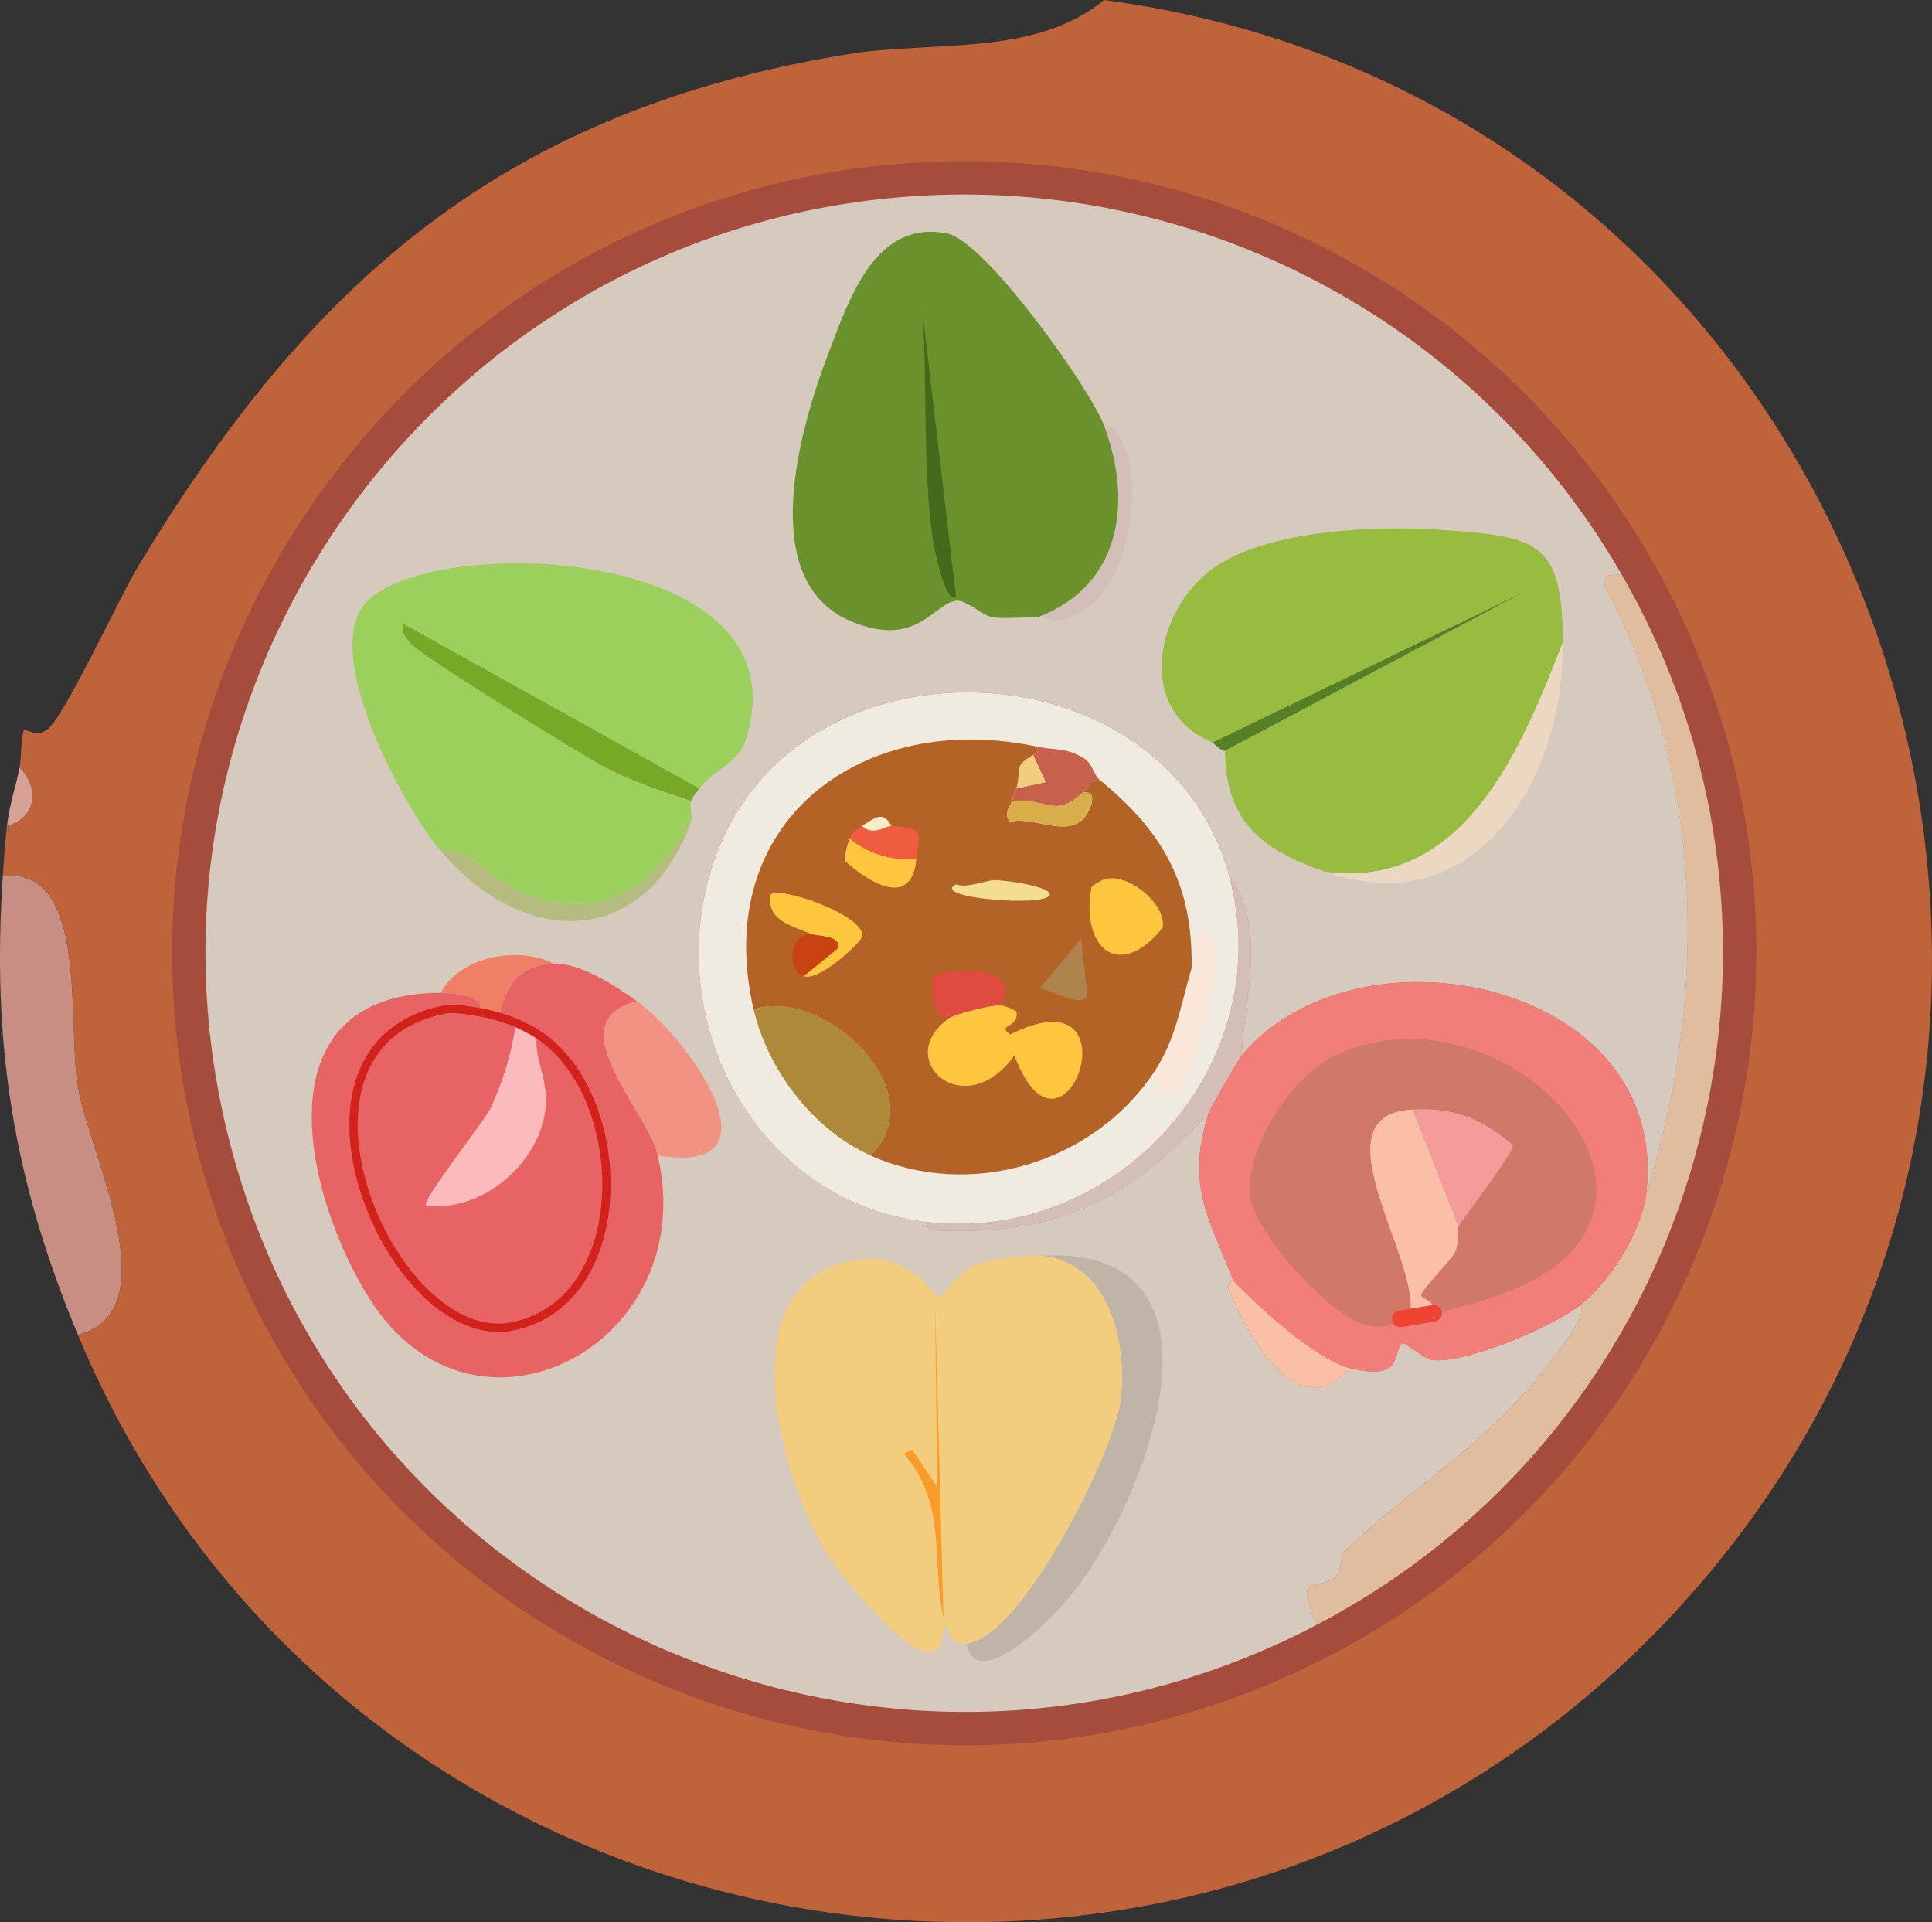 <?xml version="1.0" encoding="UTF-8"?>
<svg id="Layer_2" data-name="Layer 2" xmlns="http://www.w3.org/2000/svg" viewBox="0 0 511.93 509.33"><rect x="0" y="0" width="511.93" height="509.33" fill="#333333" stroke="none"/>
  <defs>
    <style>
      .cls-1 {
        fill: #ae834c;
      }

      .cls-2 {
        stroke: #a54c3d;
        stroke-width: 8.84px;
      }

      .cls-2, .cls-3, .cls-4 {
        fill: none;
        stroke-linecap: round;
        stroke-linejoin: round;
      }

      .cls-5 {
        fill: #c88e83;
      }

      .cls-3 {
        stroke: #d3221c;
        stroke-width: 2.21px;
      }

      .cls-6 {
        fill: #ef7f65;
      }

      .cls-7 {
        fill: #436a1a;
      }

      .cls-8 {
        fill: #c8614b;
      }

      .cls-9 {
        fill: #578026;
      }

      .cls-10 {
        fill: #9cd05c;
      }

      .cls-11 {
        fill: #d8a197;
      }

      .cls-12 {
        fill: #f99c29;
      }

      .cls-13 {
        fill: #bfb4a7;
      }

      .cls-14 {
        fill: #98bc40;
      }

      .cls-15 {
        fill: #ecd7c1;
      }

      .cls-16 {
        fill: #f0ebe1;
      }

      .cls-17 {
        fill: #dfbd9e;
      }

      .cls-18 {
        fill: #d07968;
      }

      .cls-19 {
        fill: #ef5c40;
      }

      .cls-20 {
        fill: #e86363;
      }

      .cls-21 {
        fill: #f39c9a;
      }

      .cls-22 {
        fill: #fbbabc;
      }

      .cls-23 {
        fill: #fdc63e;
      }

      .cls-24 {
        fill: #b6bb7f;
      }

      .cls-25 {
        fill: #d4beb8;
      }

      .cls-26 {
        fill: #e04b3f;
      }

      .cls-27 {
        fill: #c84212;
      }

      .cls-28 {
        fill: #f27e79;
      }

      .cls-29 {
        fill: #b46327;
      }

      .cls-30 {
        fill: #fdecc7;
      }

      .cls-31 {
        fill: #bf633a;
      }

      .cls-32 {
        fill: #d8ae4b;
      }

      .cls-4 {
        stroke: #ef4433;
        stroke-width: 4.42px;
      }

      .cls-33 {
        fill: #f29283;
      }

      .cls-34 {
        fill: #6b912d;
      }

      .cls-35 {
        fill: #f2dd91;
      }

      .cls-36 {
        fill: #fbbea7;
      }

      .cls-37 {
        fill: #d6c9bd;
      }

      .cls-38 {
        fill: #77a927;
      }

      .cls-39 {
        fill: #ad8939;
      }

      .cls-40 {
        fill: #fbe6da;
      }

      .cls-41 {
        fill: #f2cd7e;
      }
    </style>
  </defs>
  <g id="Layer_2-2" data-name="Layer 2">
    <g id="Generative_Object" data-name="Generative Object">
      <g>
        <path class="cls-5" d="M20.64,353.69C3.56,312.65-2.24,276.79.75,232.11c22.83-2.57,17.02,38.78,19.9,55.82,3.06,18.13,24.55,59.26,0,65.76Z"/>
        <g>
          <path class="cls-31" d="M292.54,0c205.95,27.3,291.83,280.54,148.11,430.51-126.86,132.37-349.63,92.19-420.01-76.82,24.55-6.5,3.06-47.63,0-65.76-2.87-17.03,2.94-58.39-19.9-55.82.31-4.58.57-8.7,1.11-13.26,7.91-2.27,8.61-10.04,3.32-15.47.57-3.06.23-6.11,1.11-9.95,2.5.41,3.46,1.64,6.08,0,4.31-2.69,19.37-35.23,23.76-42.55C82.09,74.34,133.68,29.25,224.57,14.37c22.62-3.7,49.52.82,67.97-14.37Z"/>
          <path class="cls-11" d="M1.85,218.85c.73-6.15,2.36-10.35,3.32-15.47,5.29,5.43,4.59,13.21-3.32,15.47Z"/>
          <path class="cls-17" d="M435.07,152.73c56.55,101.72,17.25,230.24-86.5,282.95,2.26-4.1-3.87-11.82-1.87-15.12.2-.33,5.91-1.22,7.18-2.76,1.18-1.44,1.96-6.39,2.21-6.63,21.41-20.15,38.69-28.12,58.03-54.71.96-1.32,6.62-8.81,4.42-10.5,8.06-6.37,16.47-19.5,17.68-29.84,16.7-52.96,15.39-111.24-11.05-160.82l.55-2.76,8.74-.86c.2.36.4.71.6,1.07Z"/>
          <path class="cls-25" d="M329.02,279.64c-.97,1.16-8.47,14.3-8.84,15.47-21.22,22.88-39.56,32.17-71.29,30.95-.99-.04-5.09-.31-2.76-2.21,50.02,5.52,93.02-41.91,79.58-91.74,10.13,13.01,3.98,32.74,3.32,47.53Z"/>
          <path class="cls-36" d="M357.76,362.53c-14.06,15.71-27.01-8.54-32.05-20.45-1.04-2.47,1.16-2.62,1.11-2.76,6.63,6.9,21.9,20.96,30.95,23.21Z"/>
          <g>
            <path class="cls-37" d="M435.07,152.73c-.2-.36-.4-.71-.6-1.07l-8.74.86-.55,2.76c26.44,49.58,27.75,107.85,11.05,160.82,6.54-55.87-76.26-73.28-107.21-36.47.66-14.79,6.81-34.52-3.32-47.53-16.42-60.86-110.75-65.78-134.84-8.29-17.87,42.63,7.59,94.77,55.26,100.03-2.32,1.9,1.78,2.17,2.76,2.21,31.73,1.22,50.07-8.07,71.29-30.95-6.02,19.19.28,27.77,6.63,44.21.05.14-2.15.3-1.11,2.76,5.04,11.91,18,36.15,32.05,20.45,14.62,3.64,11.07-4.5,13.82-6.63.53-.41,5.79,4.12,7.74,4.42,8.57,1.34,32.21-8.82,39.24-14.37,2.2,1.69-3.46,9.18-4.42,10.5-19.34,26.59-36.62,34.56-58.03,54.71-.25.24-1.03,5.2-2.21,6.63-1.27,1.54-6.98,2.43-7.18,2.76-2,3.3,4.13,11.02,1.87,15.12-115.95,58.91-257.05-3.65-291.24-129.14C23.02,180.63,113.65,54.77,243.97,47.44c78.16-4.39,152.06,36.03,190.5,104.22.2.36.4.71.6,1.07Z"/>
            <g>
              <g>
                <path class="cls-14" d="M414.12,170.21c-10.99,28.11-26.05,65.66-63,60.79-16.4-5.75-26.32-12.86-26.53-32.05l79.03-42-82.34,39.79c-20.64-8.53-15.21-35.43.55-46.42,14.2-9.9,42.77-11.14,59.69-9.95,26.49,1.87,32.32,3.05,32.61,29.84Z"/>
                <path class="cls-15" d="M351.12,231c36.95,4.87,52.01-32.68,63-60.79.38,36.14-22.87,74.87-63,60.79Z"/>
                <path class="cls-9" d="M324.6,198.95c-1.05.11-3.13-2.13-3.32-2.21l82.34-39.79-79.03,42Z"/>
              </g>
              <g>
                <path class="cls-10" d="M185.33,208.9l-78.47-43.66c-.79,2.95.7,3.34,1.66,4.97,1.56,2.67,45.92,30.01,51.95,33.16,7.17,3.75,15.04,6.24,22.66,8.84-.43,1.43.47,4.25,0,5.53-10.89,18.01-23.29,26.85-44.76,18.79-7.25-2.72-15.13-13-21.55-11.05-10.21-11.99-31.91-52.65-19.9-65.76,17.33-18.92,117.66-15.18,100.58,36.47-2.08,6.29-9.26,8.42-12.16,12.71Z"/>
                <path class="cls-38" d="M185.33,208.9c-.7,1.04-1.86,2.15-2.21,3.32-7.62-2.61-15.49-5.1-22.66-8.84-6.03-3.15-50.39-30.49-51.95-33.16-.95-1.63-2.44-2.02-1.66-4.97l78.47,43.66Z"/>
                <path class="cls-24" d="M183.12,217.74c-12.45,34-44.47,33.4-66.32,7.74,6.42-1.95,14.3,8.33,21.55,11.05,21.47,8.06,33.87-.78,44.76-18.79Z"/>
              </g>
              <g>
                <path class="cls-33" d="M168.75,265.27c13.79,9.82,39.55,46.48,5.53,40.9-2.78-11.96-26.91-35.48-5.53-40.9Z"/>
                <path class="cls-6" d="M146.65,255.32c-8.97.3-12.88,5.95-14.37,14.15-1.54-.49-3.98-1.11-5.53-1.33,2.63-4.16-6.86-5.09-9.95-5.08,4.89-9.47,20.34-12.58,29.84-7.74Z"/>
                <g>
                  <path class="cls-20" d="M146.65,255.32c7.04-.24,16.39,5.88,22.11,9.95-21.38,5.41,2.75,28.94,5.53,40.9,11.67,50.26-48.62,81.72-76.26,38.13-17.27-27.22-29.98-81.13,18.79-81.24,3.08,0,12.58.92,9.95,5.08,1.55.21,3.99.84,5.53,1.33,1.49-8.2,5.4-13.84,14.37-14.15Z"/>
                  <path class="cls-22" d="M135.59,270.57c.37.16.75.28,1.11.44,1.93.89,3.72,1.72,5.53,2.87-.81,7.68,3.44,11.9,2.21,20.67-1.97,14.07-17.04,26.81-31.5,24.87-1.67-.94,15.45-22.3,17.13-25.97,3.21-7.02,5.61-14.67,6.63-22.44-.36-.17-.74-.29-1.11-.44Z"/>
                </g>
              </g>
              <g>
                <path class="cls-13" d="M256.07,435.48c14.51-1.2,39.37-51.1,40.9-64.66,1.69-15-2.75-36.07-21-38.13,54.04-2.89,27.79,65.54,7.74,90.08-4.48,5.48-24.75,26.64-27.63,12.71Z"/>
                <g>
                  <path class="cls-41" d="M275.96,332.69c18.25,2.07,22.69,23.13,21,38.13-1.53,13.56-26.39,63.46-40.9,64.66-5.85.48-4.07-5.88-6.08-4.42-.47,20.2-25.51-11.68-29.29-17.13-13.01-18.75-27.82-69.85,1.66-79.03,18.4-5.73,25.03,8.97,26.53,8.84.66-.06,5.44-7.11,9.95-8.84,2.9-1.11,13.97-2.57,17.13-2.21Z"/>
                  <path class="cls-12" d="M247.78,345.95l2.21,82.9c-3.28-15.87,1.01-30.41-10.5-43.66l2.21-1.11,6.63,9.95-.55-48.08Z"/>
                </g>
              </g>
              <g>
                <path class="cls-25" d="M274.86,163.58c22.29-8.36,25.32-30.55,17.68-50.84,3.3-1.17,6.36,8.04,6.63,9.39,2.35,11.95-.6,31.89-11.61,39.24-7.08,4.73-8.44,2.31-12.71,2.21Z"/>
                <g>
                  <path class="cls-34" d="M292.54,112.74c7.64,20.29,4.6,42.48-17.68,50.84-3.68-.09-8.11.43-11.61,0-2.96-.37-7.28-4.83-9.95-4.42-6.1.93-10.44,12.64-27.63,5.53-25.83-10.68-13.48-51.88-6.08-71.29,5.43-14.23,12.4-35.43,31.5-31.5,9.95,2.05,37.69,40.87,41.45,50.84Z"/>
                  <path class="cls-7" d="M244.46,82.9l8.84,75.16c-2.91,2.12-5.88-13.61-6.08-14.92-2.78-18.42-1.49-41.36-2.76-60.24Z"/>
                </g>
              </g>
            </g>
          </g>
          <g>
            <path class="cls-16" d="M325.7,232.11c13.44,49.82-29.56,97.26-79.58,91.74-47.67-5.26-73.13-57.4-55.26-100.03,24.1-57.49,118.42-52.57,134.84,8.29Z"/>
            <path class="cls-39" d="M230.65,306.16c-15.09-6.77-27.23-22.6-30.95-38.68,18.5-6.16,48.32,21.55,30.95,38.68Z"/>
            <path class="cls-40" d="M305.81,284.06c5.82-8.76,7.11-17.84,9.95-27.63.65-2.24,1.76-14.01,5.53-8.29,3.33,5.06-4.22,35.74-9.39,41.45-6.97.97-3.56-1.52-6.08-5.53Z"/>
            <path class="cls-8" d="M291.44,206.69c-2.64-.64-3.3,2.35-4.42,3.32-7.95,6.9-8.98,1.52-18.79,2.21.26-2.41.96-2.81,1.11-3.32l7.74-1.66-3.32-7.18c1.19-.71,1.44-.43,1.11-2.21,4.73,1.02,7.72.1,12.71,3.32,1.73,1.11,2.33,4.27,3.87,5.53Z"/>
            <g>
              <path class="cls-29" d="M274.86,197.85c.34,1.78.09,1.5-1.11,2.21-5.55,3.31-2.91,3.63-4.42,8.84-.15.51-.85.9-1.11,3.32-.03.28-2.64,3.63-.55,5.53,6.68-1.77,17.05,5.74,21-3.32.82-1.87,1.6-4.86-1.66-4.42,1.12-.97,1.78-3.96,4.42-3.32,16.51,13.42,24.7,27.56,24.32,49.74-2.84,9.79-4.13,18.87-9.95,27.63-16.06,24.18-48.8,33.93-75.16,22.11,17.37-17.13-12.45-44.84-30.95-38.68-11.5-49.85,28.83-79.59,75.16-69.63Z"/>
              <g>
                <path class="cls-23" d="M264.91,266.37c1.71.2,2.98.79,4.42,1.66.83,4.57-5.46,3.29-1.66,6.08,34.56-17.43,14.25,40.61,1.11,5.53-13.21,18.57-32.76.81-17.13-9.95,1.57-1.08,11.38-3.53,13.26-3.32Z"/>
                <path class="cls-23" d="M291.99,233.21c6.6-2.8,17.53,6.84,16.03,12.71-11.52,14.19-21.83,5.26-18.79-11.05l2.76-1.66Z"/>
                <path class="cls-23" d="M212.96,258.64l8.84-7.18c1.8-3.58-5.65-3.42-6.63-3.87-4.91-2.22-12.04-3.4-11.05-10.5,2.1-2.55,25.27,5.43,24.32,11.05-.27,1.59-11.62,12.16-15.47,10.5Z"/>
                <path class="cls-26" d="M264.91,266.37c-1.89-.22-11.69,2.24-13.26,3.32-4.79,1.6-5.05-9.32-4.42-10.5,1.52-2.84,25.25-4.44,17.68,7.18Z"/>
                <path class="cls-23" d="M242.81,227.69c-1.21,12.42-11.43,7.1-18.79.55-.43-1.32.56-4.66,1.11-6.08,5.04,4.11,11.12,5.82,17.68,5.53Z"/>
                <path class="cls-1" d="M286.46,248.69l1.66,14.92c-1.66,3.9-9.74-1.71-12.71-1.66l11.05-13.26Z"/>
                <path class="cls-32" d="M268.23,212.21c9.81-.69,10.84,4.69,18.79-2.21,3.26-.44,2.48,2.55,1.66,4.42-3.95,9.06-14.32,1.54-21,3.32-2.09-1.89.52-5.25.55-5.53Z"/>
                <path class="cls-19" d="M236.17,218.85c9.56.58,7.29,2.14,6.63,8.84-6.56.3-12.64-1.42-17.68-5.53.66-1.74,1.86-2.38,3.32-3.32,2.76,2.83,6.47-.08,7.74,0Z"/>
                <path class="cls-35" d="M263.25,233.21c2.74-.08,15.02,1.57,14.92,3.87-1.02,3.42-32,.82-24.87-2.76,3.06,1.1,7.92-1.04,9.95-1.11Z"/>
                <path class="cls-27" d="M215.17,247.58c.98.44,8.43.29,6.63,3.87l-8.84,7.18c-4.82-2.07-3.66-11.54,2.21-11.05Z"/>
                <path class="cls-41" d="M273.75,200.06l3.32,7.18-7.74,1.66c1.51-5.21-1.13-5.53,4.42-8.84Z"/>
                <path class="cls-30" d="M236.17,218.85c-1.26-.08-4.98,2.83-7.74,0,2.93-1.87,5.65-4.36,7.74,0Z"/>
              </g>
            </g>
          </g>
          <g>
            <path class="cls-28" d="M436.23,316.11c-1.21,10.34-9.62,23.47-17.68,29.84-7.03,5.55-30.66,15.71-39.24,14.37-1.94-.3-7.21-4.83-7.74-4.42-2.75,2.13.81,10.27-13.82,6.63-9.05-2.25-24.32-16.31-30.95-23.21-6.35-16.44-12.66-25.02-6.63-44.21.37-1.18,7.87-14.32,8.84-15.47,30.95-36.81,113.75-19.4,107.21,36.47Z"/>
            <path class="cls-18" d="M379.85,347.98c-.36.07-.73.11-1.09.18,3.12-3.14-2.24-3.85-2.21-4.97.03-1.28,8.02-9.48,8.84-11.05,1.36-2.6.74-6.52,1.11-7.18,1.6-2.9,14.69-19.49,14.37-21.55-8.47-7.01-15.32-9.96-26.53-9.39-26.67,1.34,3.1,41.05-.88,55.04-.81.14-1.61.28-2.42.4-.71.11-1.97,2.37-7.2,2.03-10.13-.67-31.89-25.25-32.61-34.82-.97-12.91,10.91-31.5,22.66-37.03,41.37-19.44,92.44,30.79,57.47,56.37-8.15,5.96-21.67,9.98-31.52,11.98Z"/>
            <path class="cls-36" d="M374.33,294l12.16,30.95c-.37.67.26,4.59-1.11,7.18-.82,1.57-8.81,9.77-8.84,11.05-.03,1.12,5.33,1.83,2.21,4.97.36-.07.73-.11,1.09-.18-.36.07-.73.11-1.09.18-1.76.35-3.54.59-5.31.88,3.98-13.99-25.79-53.71.88-55.04Z"/>
            <path class="cls-21" d="M386.49,324.95l-12.16-30.95c11.21-.56,18.05,2.39,26.53,9.39.32,2.06-12.77,18.65-14.37,21.55Z"/>
          </g>
        </g>
      </g>
      <g>
        <path class="cls-4" d="M371.03,349.45c.81-.12,1.61-.27,2.42-.4,1.77-.3,3.55-.54,5.31-.88.36-.07.73-.11,1.09-.18"/>
        <path class="cls-3" d="M117.91,267.48c2.69-.52,6.13.29,8.84.66,1.55.21,3.99.84,5.53,1.33,1.1.35,2.25.65,3.32,1.11.37.16.75.28,1.11.44,1.93.89,3.72,1.72,5.53,2.87,25.24,16.11,26.03,71.26-6.63,77.59-32.11,6.22-66.26-74.57-17.68-84Z"/>
        <path class="cls-2" d="M243.97,47.44c78.16-4.39,152.06,36.03,190.5,104.22.2.36.4.71.6,1.07,56.55,101.72,17.25,230.24-86.5,282.95-115.95,58.91-257.05-3.65-291.24-129.14C23.02,180.63,113.65,54.77,243.97,47.44Z"/>
      </g>
    </g>
  </g>
</svg>